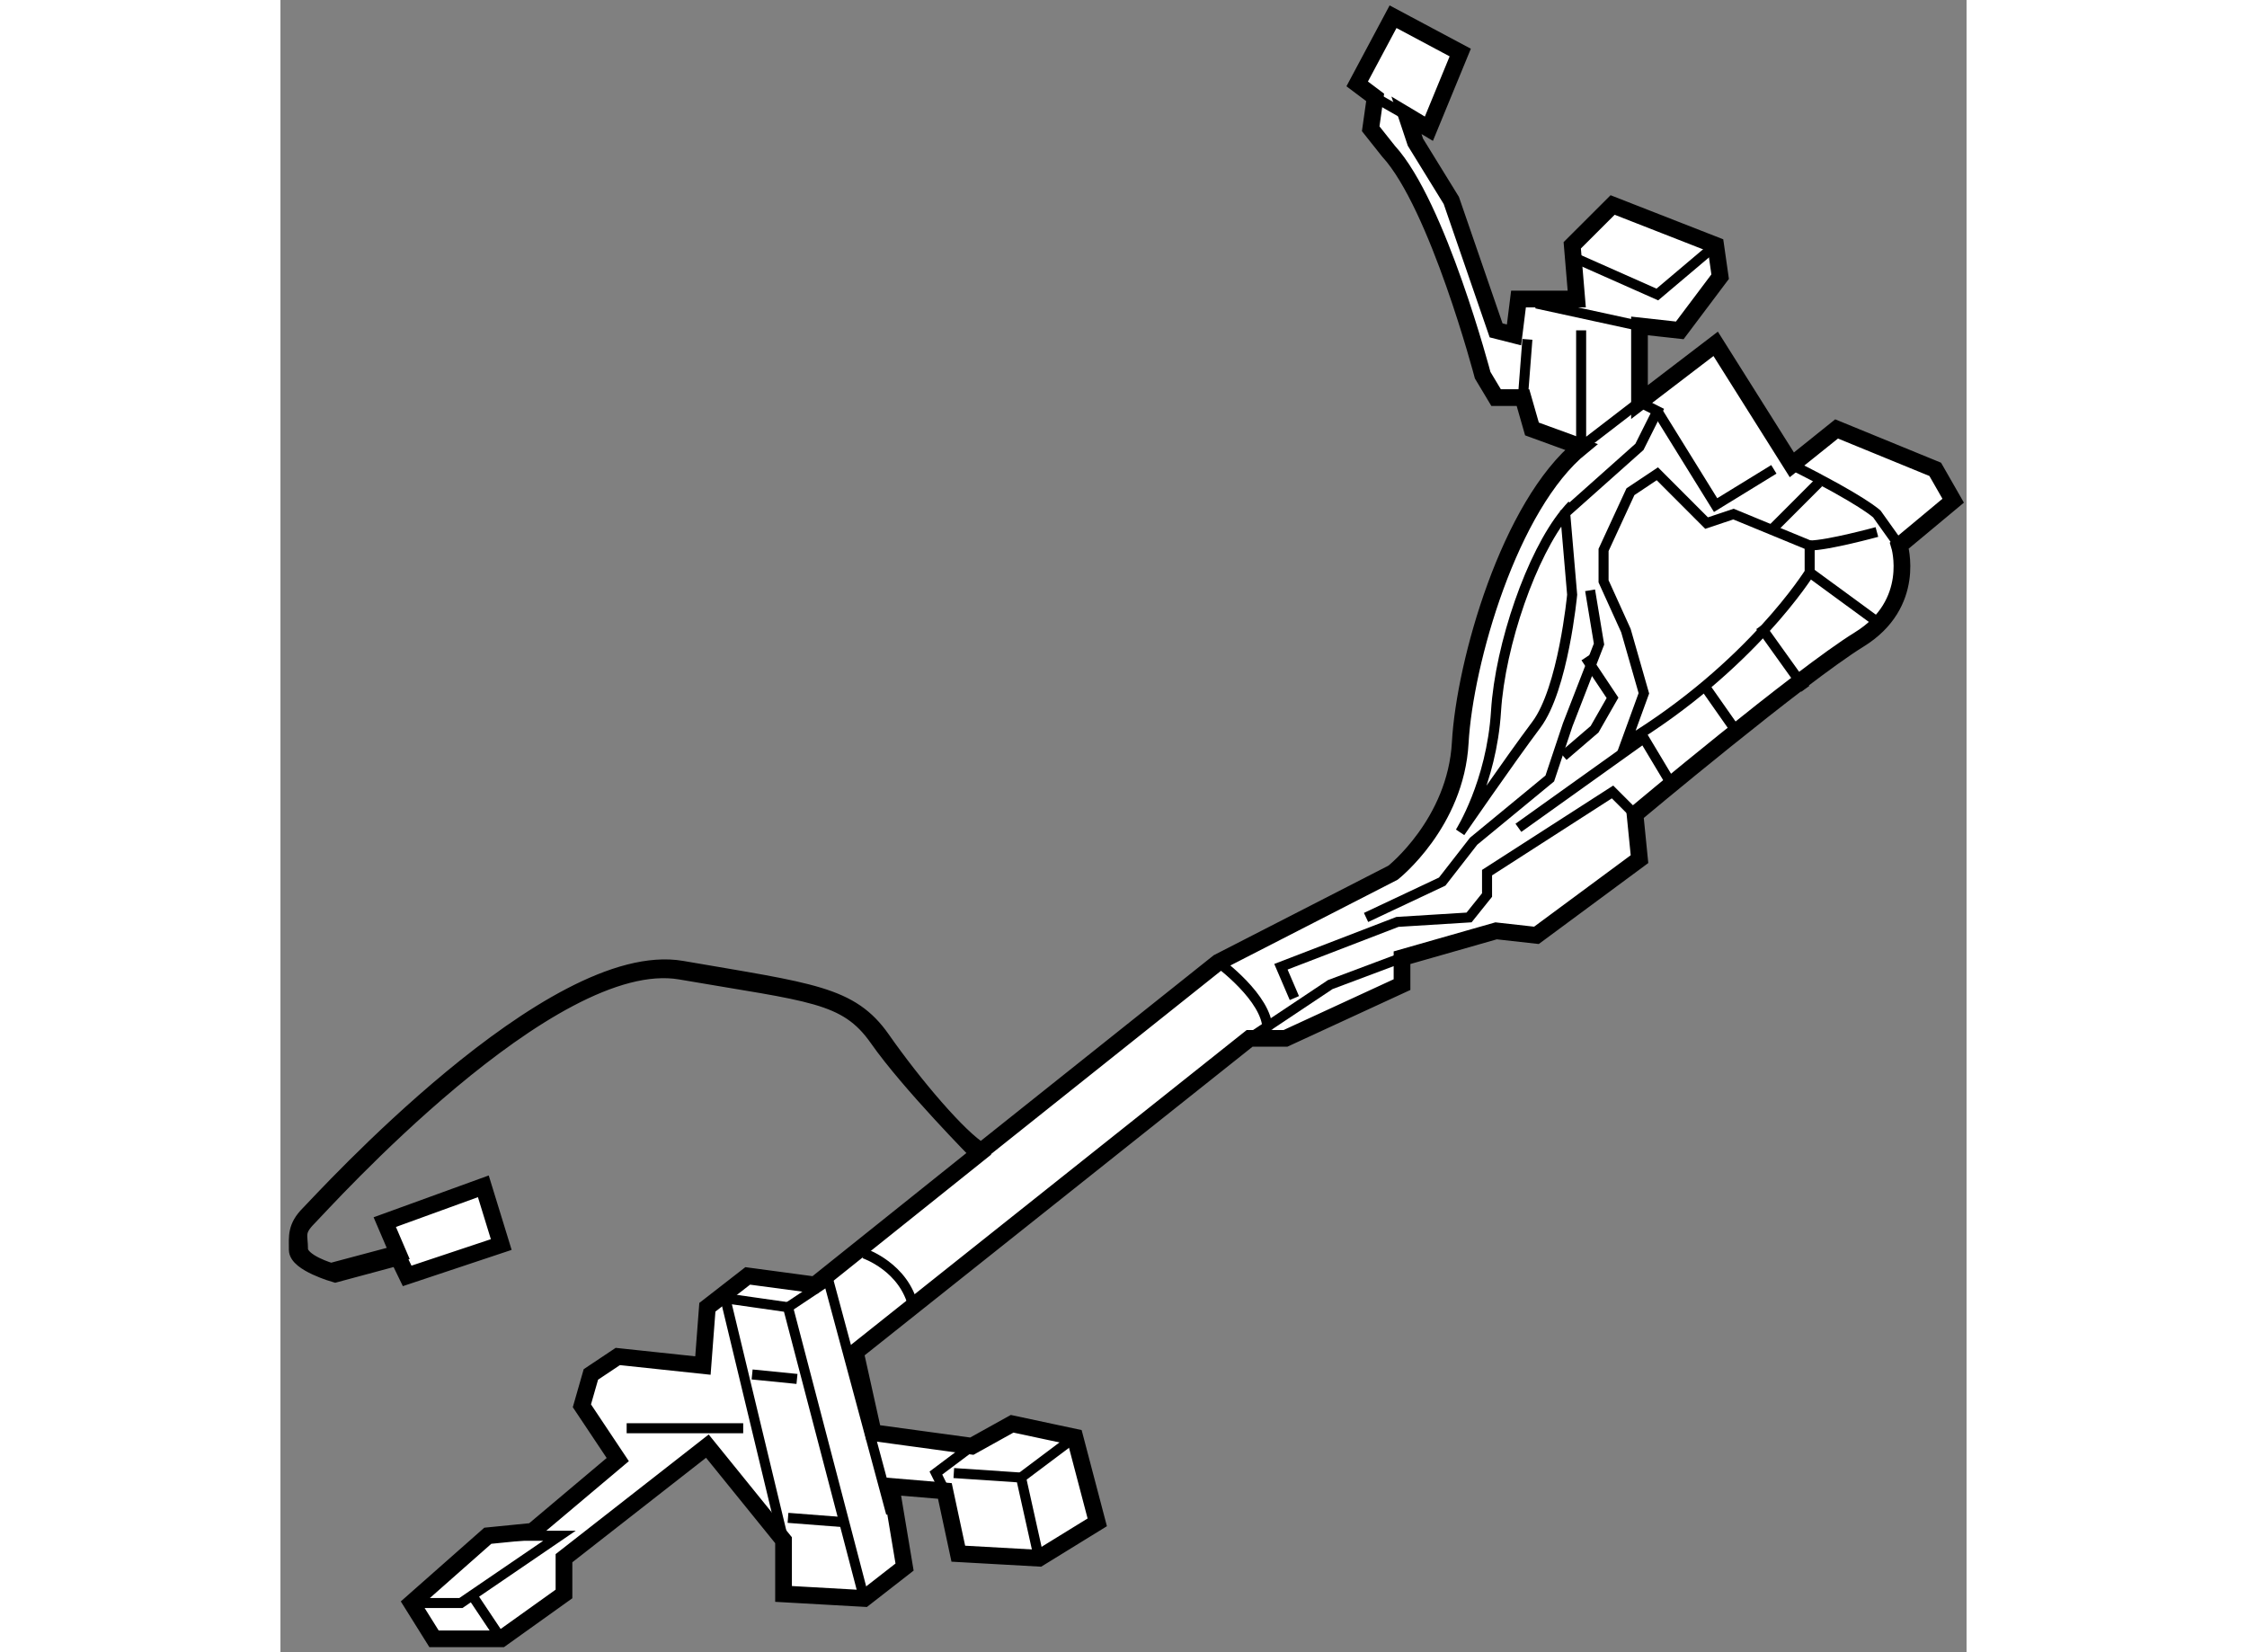 <?xml version="1.0" encoding="utf-8"?>
<!-- Generator: Adobe Illustrator 15.1.0, SVG Export Plug-In . SVG Version: 6.00 Build 0)  -->
<!DOCTYPE svg PUBLIC "-//W3C//DTD SVG 1.1//EN" "http://www.w3.org/Graphics/SVG/1.1/DTD/svg11.dtd">
<svg version="1.1" xmlns="http://www.w3.org/2000/svg" xmlns:xlink="http://www.w3.org/1999/xlink" x="0px" y="0px" width="244.8px"
	 height="180px" viewBox="70.896 130.118 50.446 49.432" enable-background="new 0 0 244.8 180" xml:space="preserve">
	
<rect x="70.896" y="130.118" width="50.446" height="49.432" fill="#808080" stroke="none"/>
	
<g><path fill="#FFFFFF" stroke="#000000" stroke-width="0.5" d="M91.861,164.562c-0.671-0.401-2.032-2.011-2.97-3.353
			c-0.939-1.339-2.097-1.424-5.985-2.095c-3.888-0.67-10.753,6.914-11.156,7.316c-0.401,0.402-0.352,0.679-0.352,1.08
			c0,0.403,1.137,0.727,1.137,0.727l1.881-0.506l0.271,0.56l2.815-0.938l-0.536-1.742l-2.949,1.071l0.402,0.938l-2.011,0.536
			c0,0-0.938-0.267-0.938-0.67c0-0.401-0.134-0.536,0.267-0.938c0.403-0.402,7.24-8.043,11.128-7.373
			c3.888,0.671,4.961,0.671,5.9,2.01c0.938,1.342,3.025,3.453,3.025,3.453l-4.903,3.923l-2.011-0.27l-1.207,0.938l-0.133,1.744
			l-2.547-0.271l-0.805,0.537l-0.269,0.938l1.073,1.609l-2.548,2.146l-1.34,0.133l-2.279,2.012l0.67,1.072h2.011l1.877-1.342v-1.07
			l4.29-3.353l2.279,2.815v1.607l2.414,0.136l1.207-0.94l-0.403-2.412l1.609,0.135l0.402,1.877l2.415,0.135l1.742-1.073l-0.67-2.548
			l-1.877-0.401l-1.206,0.67l-2.949-0.402l-0.536-2.414l11.797-9.385h1.073l3.486-1.608v-0.805l2.815-0.804l1.207,0.135l3.083-2.28
			l-0.134-1.34c0,0,4.961-4.155,6.703-5.229c1.742-1.072,1.206-2.814,1.206-2.814l1.61-1.341l-0.537-0.938l-2.951-1.209
			l-1.339,1.074l-2.279-3.62l-2.279,1.742v-2.278l1.205,0.133l1.208-1.607l-0.134-0.938l-3.083-1.206l-1.208,1.206l0.135,1.608
			h-1.743l-0.134,1.073l-0.536-0.136l-1.34-3.887l-1.074-1.743l-0.268-0.805l0.671,0.402l0.938-2.279l-2.01-1.072l-1.073,2.01
			l0.537,0.404l-0.133,0.938l0.533,0.671c1.476,1.609,2.817,6.702,2.817,6.702l0.402,0.671h0.804l0.269,0.938l1.474,0.537
			c-2.144,1.742-3.485,6.436-3.62,8.848c-0.133,2.413-2.01,3.89-2.01,3.89l-5.229,2.681L91.861,164.562z"></path><path fill="none" stroke="#000000" stroke-width="0.3" d="M111.151,152.336l0.537-1.475l-0.537-1.876l-0.669-1.475v-0.938
			l0.804-1.742l0.805-0.537l1.473,1.475l0.805-0.269l2.279,0.939v0.805C116.647,147.243,114.906,150.058,111.151,152.336z"></path><path fill="none" stroke="#000000" stroke-width="0.3" d="M98.952,158.906c0,0,1.475,1.073,1.475,2.012"></path><polyline fill="none" stroke="#000000" stroke-width="0.3" points="99.89,161.185 102.303,159.576 104.449,158.771 		"></polyline><polyline fill="none" stroke="#000000" stroke-width="0.3" points="101.231,159.979 100.829,159.042 104.315,157.7 
			106.458,157.567 106.996,156.896 106.996,156.226 110.75,153.812 111.42,154.482 		"></polyline><polyline fill="none" stroke="#000000" stroke-width="0.3" points="103.376,157.567 105.654,156.494 106.594,155.286 
			108.873,153.409 109.409,151.802 110.346,149.388 110.079,147.779 		"></polyline><polyline fill="none" stroke="#000000" stroke-width="0.3" points="109.276,152.74 110.213,151.936 110.75,150.997 
			109.946,149.79 		"></polyline><polyline fill="none" stroke="#000000" stroke-width="0.3" points="107.934,154.885 111.688,152.203 112.492,153.545 		"></polyline><polyline fill="none" stroke="#000000" stroke-width="0.3" points="112.091,142.417 113.834,145.23 115.577,144.16 		"></polyline><path fill="none" stroke="#000000" stroke-width="0.3" d="M116.113,144.025c2.144,1.072,2.548,1.474,2.548,1.474l0.669,0.939"></path><line fill="none" stroke="#000000" stroke-width="0.3" x1="108.203" y1="140.271" x2="108.068" y2="142.014"></line><line fill="none" stroke="#000000" stroke-width="0.3" x1="108.471" y1="139.198" x2="111.555" y2="139.869"></line><path fill="none" stroke="#000000" stroke-width="0.3" d="M109.811,140.002v3.486l1.744-1.341l0.536,0.27l-0.536,1.071
			l-2.222,1.979l0.209,2.444c0,0-0.266,2.816-1.071,3.89c-0.804,1.071-2.28,3.217-2.28,3.217s0.939-1.474,1.073-3.62
			c0.125-2.004,1.07-4.712,2.069-5.931c0.071-0.087,0.141-0.166,0.209-0.237"></path><polyline fill="none" stroke="#000000" stroke-width="0.3" points="109.677,137.858 112.091,138.929 113.834,137.456 		"></polyline><line fill="none" stroke="#000000" stroke-width="0.3" x1="103.645" y1="133.032" x2="104.582" y2="133.567"></line><line fill="none" stroke="#000000" stroke-width="0.3" x1="113.564" y1="150.729" x2="114.504" y2="152.07"></line><line fill="none" stroke="#000000" stroke-width="0.3" x1="115.173" y1="148.853" x2="116.515" y2="150.729"></line><line fill="none" stroke="#000000" stroke-width="0.3" x1="116.647" y1="147.243" x2="118.661" y2="148.717"></line><path fill="none" stroke="#000000" stroke-width="0.3" d="M116.647,146.438c0.537,0,2.013-0.403,2.013-0.403"></path><line fill="none" stroke="#000000" stroke-width="0.3" x1="115.577" y1="145.901" x2="116.916" y2="144.561"></line><polyline fill="none" stroke="#000000" stroke-width="0.3" points="85.947,176.201 84.205,168.961 86.081,169.229 88.36,177.944 
					"></polyline><polyline fill="none" stroke="#000000" stroke-width="0.3" points="86.081,169.229 87.289,168.425 89.165,175.396 		"></polyline><line fill="none" stroke="#000000" stroke-width="0.3" x1="85.008" y1="171.24" x2="86.35" y2="171.374"></line><line fill="none" stroke="#000000" stroke-width="0.3" x1="86.081" y1="175.53" x2="87.824" y2="175.665"></line><polyline fill="none" stroke="#000000" stroke-width="0.3" points="90.773,174.727 90.506,174.19 91.578,173.386 		"></polyline><polyline fill="none" stroke="#000000" stroke-width="0.3" points="91.042,174.19 93.053,174.325 93.59,176.738 		"></polyline><line fill="none" stroke="#000000" stroke-width="0.3" x1="93.053" y1="174.325" x2="94.662" y2="173.117"></line><line fill="none" stroke="#000000" stroke-width="0.3" x1="81.254" y1="172.849" x2="84.741" y2="172.849"></line><polyline fill="none" stroke="#000000" stroke-width="0.3" points="74.82,178.078 76.295,178.078 79.244,176.066 77.099,176.066 
					"></polyline><line fill="none" stroke="#000000" stroke-width="0.3" x1="76.696" y1="177.944" x2="77.501" y2="179.15"></line><path fill="none" stroke="#000000" stroke-width="0.3" d="M88.36,167.62c0,0,1.207,0.403,1.476,1.609"></path></g>


</svg>
